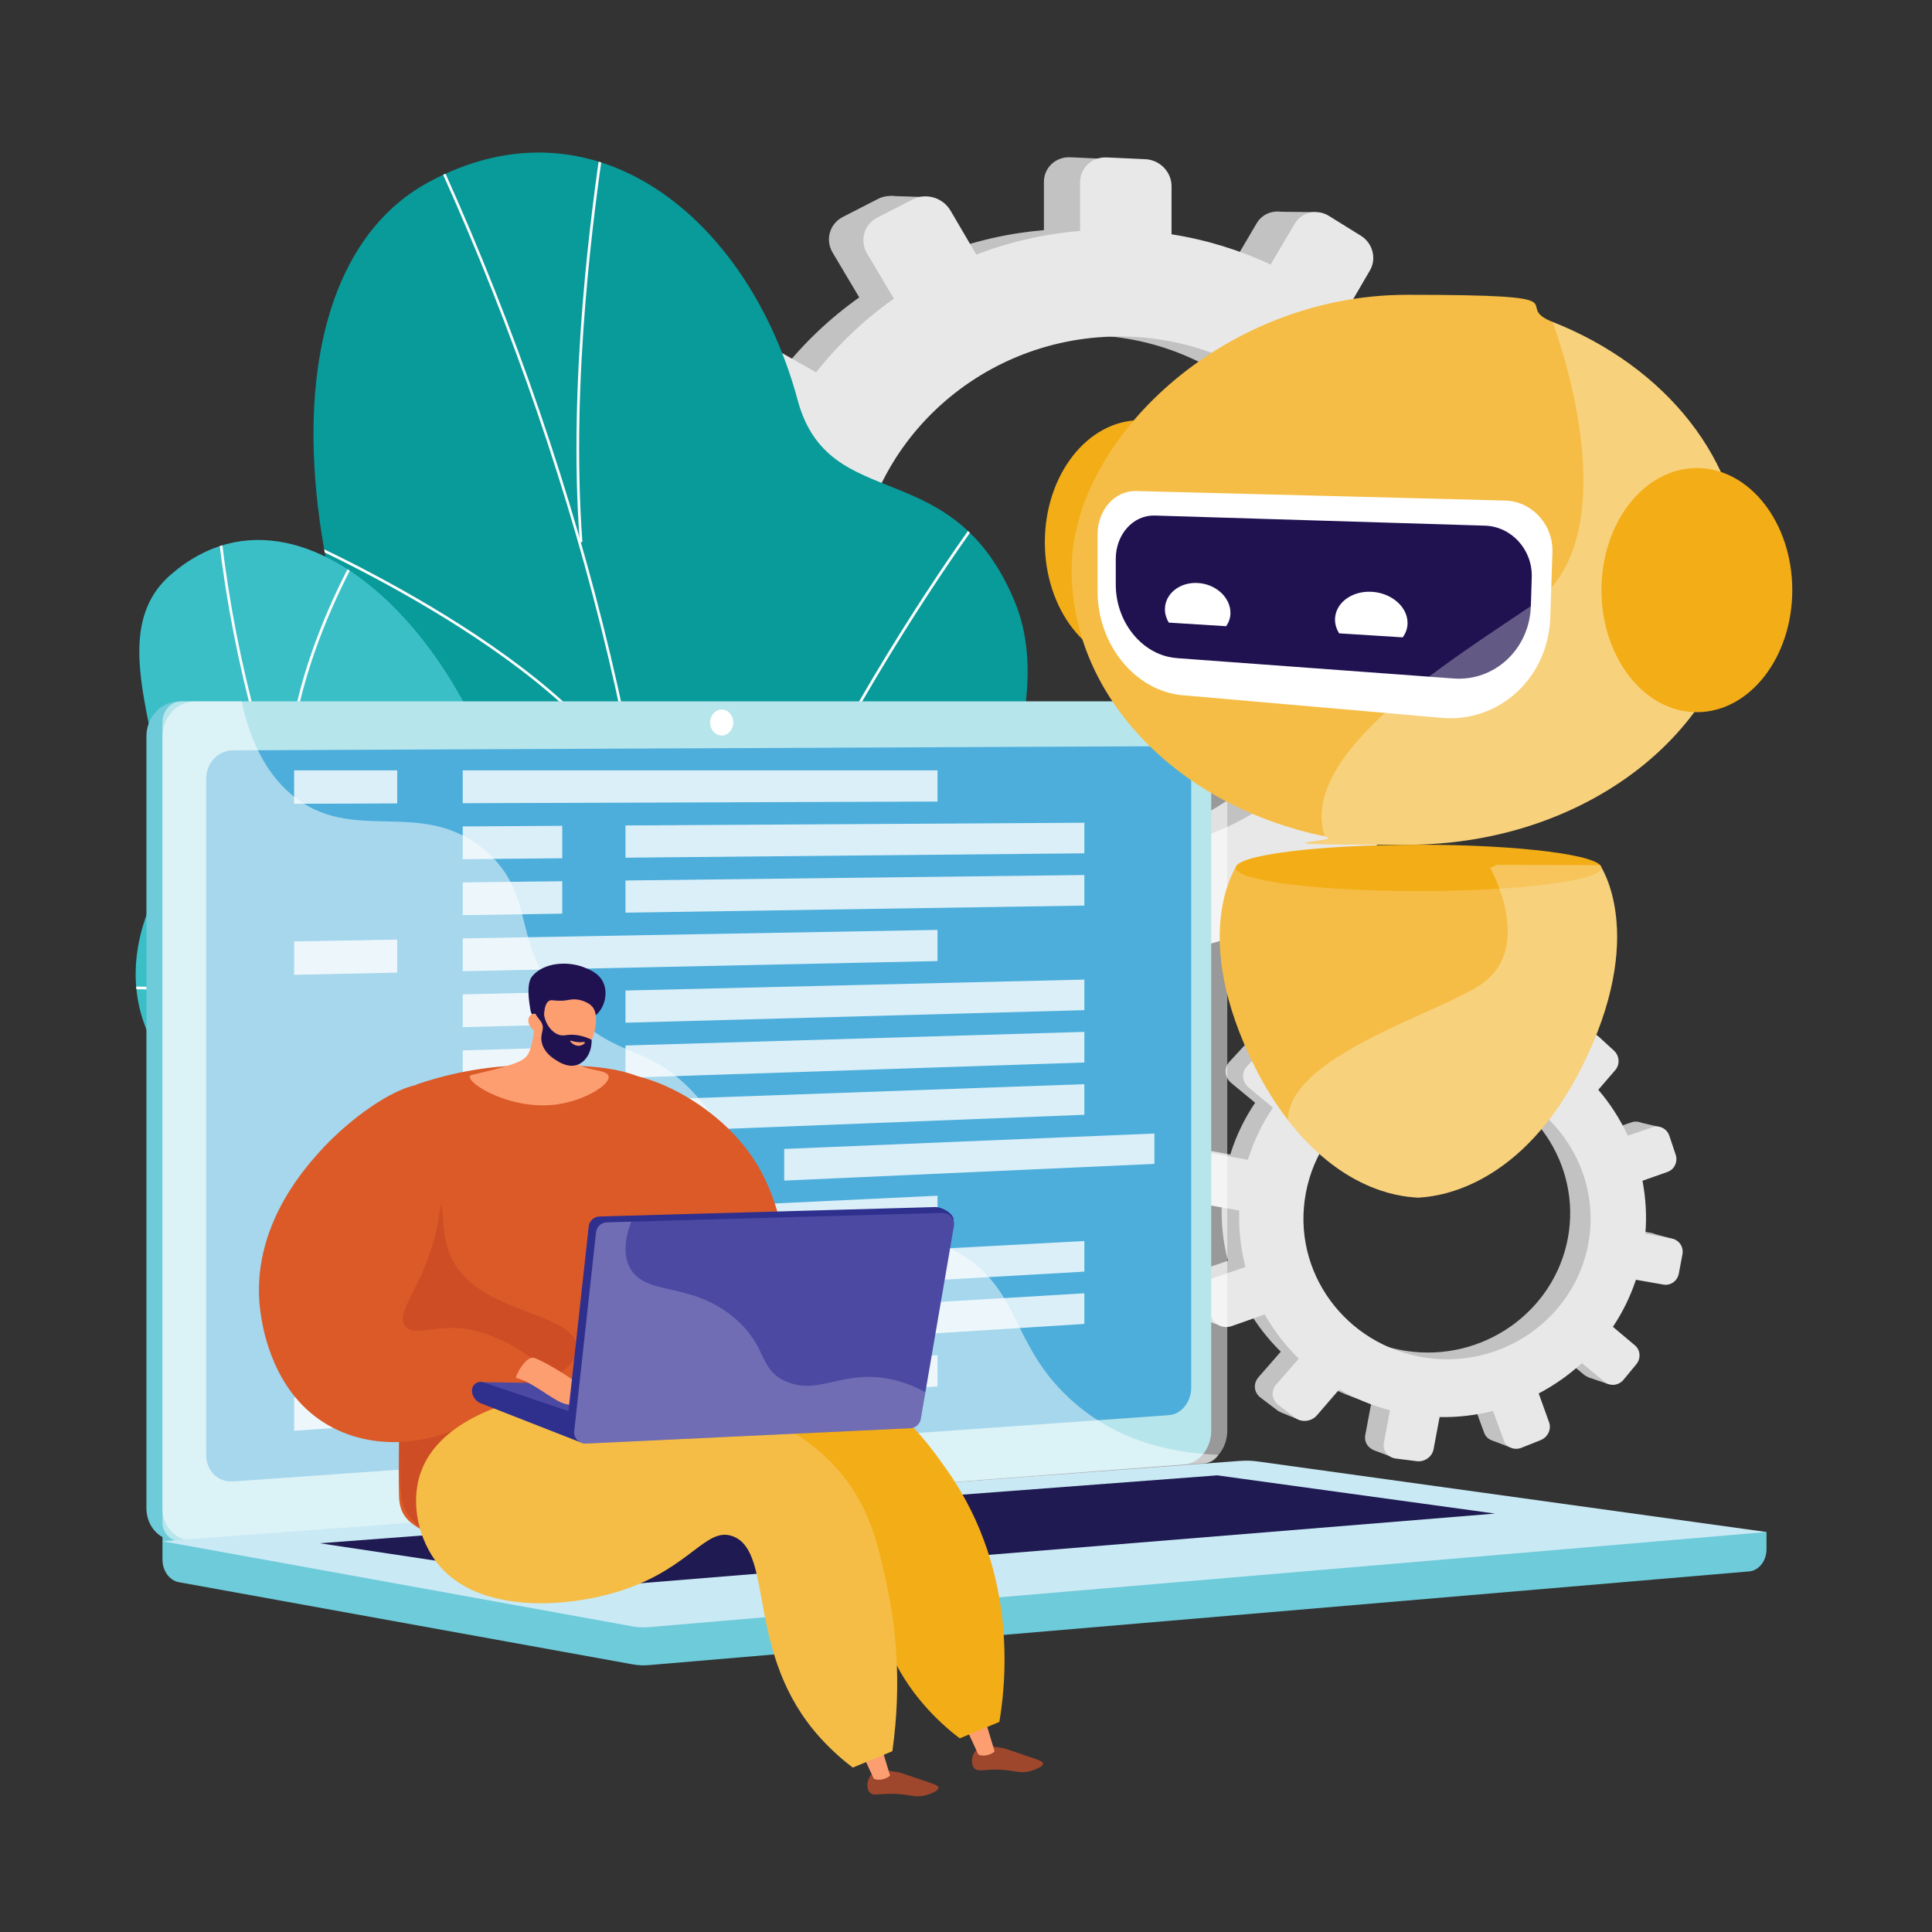 <?xml version="1.0" encoding="UTF-8"?>
<svg id="Layer_1" xmlns="http://www.w3.org/2000/svg" version="1.1" xmlns:xlink="http://www.w3.org/1999/xlink" viewBox="0 0 3710 3710">
  <rect x="0" y="0" width="3710" height="3710" fill="#333333" stroke="none"/>
  <!-- Generator: Adobe Illustrator 30.0.0, SVG Export Plug-In . SVG Version: 2.1.1 Build 123)  -->
  <defs>
    <style>
      .st0 {
        fill: #fd9e71;
      }

      .st1 {
        opacity: .8;
      }

      .st2 {
        fill: #2f2f8e;
      }

      .st3 {
        opacity: .2;
      }

      .st3, .st4, .st5, .st6 {
        fill: #fff;
      }

      .st3, .st4, .st7, .st6 {
        mix-blend-mode: soft-light;
      }

      .st3, .st4, .st8, .st6 {
        isolation: isolate;
      }

      .st9 {
        fill: #ce4d25;
      }

      .st10 {
        fill: #c2c2c2;
      }

      .st4 {
        opacity: .5;
      }

      .st11 {
        fill: #099a9a;
      }

      .st12 {
        fill: none;
      }

      .st13 {
        fill: #4daedb;
      }

      .st14 {
        fill: #6ecbd9;
      }

      .st15 {
        clip-path: url(#clippath-1);
      }

      .st16 {
        fill: #f3ad16;
      }

      .st17 {
        fill: #f5bd45;
      }

      .st18 {
        fill: #201251;
      }

      .st6 {
        opacity: .3;
      }

      .st19 {
        fill: #c9e9f5;
      }

      .st20 {
        fill: #9e472d;
      }

      .st21 {
        fill: #3abfc7;
      }

      .st22 {
        fill: #1f1a51;
      }

      .st23 {
        fill: #db5a28;
      }

      .st24 {
        fill: #fcfdfe;
      }

      .st25 {
        clip-path: url(#clippath);
      }

      .st26 {
        fill: #4c49a2;
      }

      .st27 {
        fill: #e8e8e8;
      }
    </style>
    <clipPath id="clippath">
      <path class="st12" d="M990.3,2699.4c-27.6,45.8-75.7,107.9-127.8,180l869.3,125.9c-97.2-264.7-234.3-542.7-29.6-1002.4,96.1-215.7,351.4-595,246.3-847.9-119.7-288.1-356.6-163.7-416.8-386.8-93.9-348.7-390.7-591.2-709.6-417.9-314.7,171-304.1,795.9,110.5,1479.5,241.9,524.1,201.7,630.7,57.6,869.7h0Z"/>
    </clipPath>
    <clipPath id="clippath-1">
      <path class="st12" d="M996.1,1738.6c4.7,403.5,199.4,270.6,378.8,310.4,207.1,299.7,226.7,577.8-82.6,817.9l-344.6-51.6c-127.9-5.9-277.9-45-269.4-215.3,9.6-192.6,55.1-314.9-162.2-409.4-217.3-94.6-310.7-267.1-222.7-463.4,92.6-206.5-124.6-485,34.1-623.3,276.6-241.1,663.7,214.5,668.6,634.7h0Z"/>
    </clipPath>
  </defs>
  <g class="st8">
    <g id="Isolation_Mode">
      <path class="st10" d="M2859.5,1057.5l-94.8.2c-6.5-62.6-21.6-122.7-44-179.2l80.1-46.5c21.9-12.7,29.4-41.3,16.8-64l-33.7-60.6c-12.7-22.8-40.9-31.2-63-18.7l-79.1,44.9c-36.8-51.6-80.8-98.1-130.6-138.2l45.5-78.2c13.1-22.4,5.3-52-17.3-66l-60.6-37.6c-22.9-14.2-52.3-7.5-65.6,15.1l-45.6,77.4c-58.6-27.3-122-47-188.8-57.6v-91.8c0-27.1-22.3-50-49.8-51.3l-73.8-3.4c-27.9-1.3-50.6,19.9-50.6,47.2v92.8c-68.9,5.7-135.3,21.2-197.7,45.2l-49.2-83.9c-14.5-24.6-46.6-34.2-71.8-21.3l-67.4,34.6c-25.5,13.1-34.3,43.9-19.5,68.7l51,85.8c-55.8,39.5-105.7,86.7-148,140.3l-92.3-52.2c-26.2-14.8-59.7-7.1-74.9,17.2l-40.6,65c-15.3,24.5-6.2,56.3,20.2,71l95.5,52.8c-26.5,61-44.4,126.3-52.1,194.7l-114.5.2c-30.8,0-55.9,23.4-55.9,52.2v76.5c0,28.8,25.1,51.8,55.9,51.4l117.6-1.5c9.9,66.7,29.5,130.3,57.4,189.3l-103.8,58.9c-26.5,15-35.5,47-20.2,71.2l40.6,64.4c15.2,24.1,48.8,31.3,74.9,16.2l105-60.9c41.9,49.6,90.7,93.2,144.8,129.5l-60.5,102.6c-14.8,25-6,55.7,19.5,68.4l67.4,33.6c25.2,12.6,57.4,2.6,71.8-22.3l60-103.1c59.3,20.9,122,34.2,186.9,38.7v114.9c0,27.4,22.7,48.2,50.6,46.5l73.8-4.4c27.6-1.6,49.8-24.9,49.8-52v-113.7c63-10.8,122.9-29.6,178.7-55.3l55.7,93.7c13.3,22.4,42.7,28.7,65.6,14.1l60.6-38.4c22.7-14.4,30.4-44,17.3-66.3l-54.1-92.1c48.4-38.3,91.5-82.6,128.1-131.6l90.1,49.9c22.1,12.2,50.3,3.5,63-19.6l33.7-61c12.6-22.9,5.1-51.4-16.8-63.8l-87.2-49.3c23.6-55.4,40.1-114.3,48.5-175.8l97.3-1.2c25.1-.3,45.4-21.5,45.4-47.3v-68.7c0-25.8-20.3-46.7-45.4-46.7h0ZM2092.2,1623c-280.4,10.4-515.1-207.2-515.1-486.5s234.7-499.9,515.1-493c270.9,6.6,483.9,224.4,483.9,486.7s-212.9,482.8-483.9,492.8h0Z"/>
      <polygon class="st10" points="1778.5 378.6 1711 376.3 1687.7 436.8 1778.5 378.6"/>
      <polygon class="st10" points="2447.8 406.6 2525.6 407.3 2525.6 464.8 2447.8 406.6"/>
      <polygon class="st10" points="2744.4 683.5 2822 686.7 2802.6 730.1 2744.4 683.5"/>
      <polygon class="st10" points="2866.2 1058.3 2944.6 1064.5 2919 1102.5 2866.2 1058.3"/>
      <polygon class="st10" points="2735.9 1596 2811.9 1606.8 2821.2 1544.8 2735.9 1596"/>
      <polygon class="st10" points="2444.9 1876.1 2513.2 1888.5 2518.6 1838 2444.9 1876.1"/>
      <polygon class="st10" points="2103.5 1997.1 2042.2 1986.2 2095 1907.9 2103.5 1997.1"/>
      <polygon class="st10" points="1771.5 1931.1 1700.1 1916.4 1755.2 1849.7 1771.5 1931.1"/>
      <polygon class="st10" points="1370.3 652.5 1444.8 654.8 1415.3 709.2 1370.3 652.5"/>
      <polygon class="st10" points="1222.2 1236.7 1290.4 1246.8 1285 1191 1222.2 1236.7"/>
      <polygon class="st10" points="1368.8 1645.6 1435.5 1656.5 1440.9 1612.3 1368.8 1645.6"/>
      <path class="st27" d="M2936.1,1063.6l-95.6.2c-6.6-63.1-21.8-123.7-44.3-180.6l80.8-46.8c22.1-12.8,29.6-41.7,16.9-64.6l-34-61c-12.8-23-41.2-31.5-63.6-18.8l-79.8,45.3c-37.1-52-81.5-98.9-131.7-139.3l45.9-78.8c13.2-22.6,5.4-52.4-17.5-66.6l-61.1-37.9c-23.1-14.3-52.7-7.6-66.1,15.2l-46,78c-59.1-27.5-123-47.4-190.3-58v-92.5c0-27.3-22.5-50.4-50.2-51.7l-74.4-3.4c-28.1-1.3-51,20-51,47.6v93.5c-69.4,5.8-136.4,21.4-199.3,45.5l-49.6-84.6c-14.6-24.8-47-34.5-72.4-21.4l-68,34.9c-25.7,13.2-34.5,44.2-19.7,69.2l51.4,86.5c-56.3,39.8-106.6,87.4-149.3,141.5l-93-52.6c-26.4-14.9-60.2-7.2-75.6,17.4l-40.9,65.5c-15.4,24.7-6.3,56.8,20.4,71.5l96.3,53.3c-26.7,61.5-44.7,127.4-52.6,196.2l-115.5.2c-31.1,0-56.4,23.6-56.4,52.6v77.1c0,29,25.3,52.2,56.4,51.8l118.5-1.5c10,67.3,29.8,131.3,57.9,190.8l-104.6,59.4c-26.7,15.1-35.8,47.3-20.4,71.8l40.9,64.9c15.3,24.3,49.2,31.6,75.6,16.3l105.8-61.4c42.3,50,91.5,93.9,146,130.5l-61,103.5c-14.9,25.2-6,56.1,19.7,69l68,33.9c25.4,12.7,57.8,2.6,72.4-22.5l60.5-103.9c59.8,21.1,123,34.4,188.4,39.1v115.9c0,27.6,22.9,48.6,51,46.9l74.4-4.4c27.8-1.7,50.2-25.1,50.2-52.4v-114.6c63.5-10.9,123.9-29.9,180.2-55.7l56.1,94.4c13.4,22.6,43,28.9,66.1,14.3l61.1-38.8c22.8-14.5,30.7-44.4,17.5-66.8l-54.5-92.8c48.8-38.6,92.2-83.3,129.2-132.6l90.9,50.3c22.3,12.3,50.8,3.5,63.6-19.7l34-61.5c12.7-23.1,5.2-51.8-16.9-64.3l-87.9-49.7c23.8-55.8,40.5-115.3,48.9-177.2l98.1-1.2c25.3-.3,45.7-21.7,45.7-47.7v-69.3c0-26-20.4-47.1-45.7-47.1h0ZM2162.5,1633.8c-282.8,10.5-519.4-208.9-519.4-490.4s236.6-503.9,519.4-497.1c273.2,6.6,487.9,226.2,487.9,490.6s-214.7,486.7-487.9,496.9Z"/>
      <path class="st10" d="M3170.5,2367.5l-51-9.5c2.8-34.3.8-68.2-5.6-100.8l47.8-16.9c13.1-4.6,20-19.3,15.5-32.8l-12-36c-4.5-13.6-18.8-20.9-32-16.4l-47.1,16.2c-14.6-31.5-33.5-60.9-56.3-87.5l32.4-37.5c9.3-10.7,8.1-27.4-2.7-37.3l-28.8-26.3c-10.9-10-27.4-9.3-36.8,1.5l-32.3,37c-28.8-20.6-60.8-37.6-95.7-50l9.3-49.4c2.7-14.6-6.9-29.2-21.6-32.6l-39.3-9.3c-14.9-3.5-29.2,5.6-32,20.3l-9.4,49.9c-37.6-3.9-74.9-2.2-110.9,4.3l-18-50.1c-5.3-14.7-21.6-23.1-36.5-18.7l-39.8,11.8c-15,4.5-22.9,20.1-17.4,35l18.8,51.3c-34,15.6-65.6,36-93.8,60.5l-44.4-37.4c-12.6-10.6-31.4-9.9-42,1.7l-28.4,30.8c-10.7,11.6-9,29.7,3.7,40.2l46,38.1c-20.4,30.1-36.6,63.5-47.7,99.4l-61.6-11.5c-16.6-3.1-32.4,6.9-35.3,22.4l-7.7,41.1c-2.9,15.5,8.3,30.4,24.9,33.3l63.4,11.1c-1.4,36.9,2.7,73,11.8,107.6l-61.8,21.2c-15.7,5.4-23.9,21.7-18.1,36.3l15.3,38.7c5.7,14.5,23.1,21.8,38.7,16.3l62.6-22.1c17.5,30.9,39.4,59.3,64.8,84.2l-42.9,49.1c-10.5,12-8.8,29.3,3.6,38.8l32.9,24.9c12.3,9.3,30.6,7.2,40.9-4.7l42.7-49.4c29.8,17.2,62.1,30.7,96.6,39.7l-11.6,61.8c-2.8,14.7,7.3,28.2,22.5,30.1l40.1,5.1c15,1.9,29.3-8.4,32-22.9l11.5-61.1c35,.6,69.1-3.5,101.7-11.7l20.5,56c4.9,13.4,20.1,19.7,33.8,14.2l36.5-14.6c13.6-5.4,20.8-20.6,16-33.9l-19.8-55c29.9-15.7,57.5-35.2,82.2-57.8l43.4,35.9c10.7,8.8,26.7,6.9,35.9-4.2l24.3-29.4c9.1-11,8-27.1-2.6-36l-41.9-35.3c18.3-27.4,33.1-57.4,43.8-89.6l52.5,9.2c13.5,2.4,26.6-7,29.2-20.9l6.9-36.9c2.6-13.9-6.2-27.2-19.7-29.7h0ZM2700.7,2594.2c-151.9-22.7-256.1-163.5-227.9-313.6,28.2-150.2,176.7-245.1,326.8-213.2,145,30.9,237.6,169.5,211.1,310.6-26.5,141.1-163.3,238.1-310,216.2h0Z"/>
      <polygon class="st10" points="2657.6 1893.3 2621.6 1885.2 2602.9 1915.4 2657.6 1893.3"/>
      <polygon class="st10" points="3014.8 1975.9 3056.5 1984.2 3050.7 2015.1 3014.8 1975.9"/>
      <polygon class="st10" points="3146.3 2154.8 3187.7 2164.3 3172.9 2185.7 3146.3 2154.8"/>
      <polygon class="st10" points="3174 2368.7 3215.5 2379.9 3197.9 2397.8 3174 2368.7"/>
      <polygon class="st10" points="3049.6 2644.7 3089.4 2658.2 3100.7 2625.7 3049.6 2644.7"/>
      <polygon class="st10" points="2864.9 2765.9 2900.3 2779.5 2908.3 2752.9 2864.9 2765.9"/>
      <polygon class="st10" points="2669 2796.5 2637.2 2784.5 2673.5 2747.7 2669 2796.5"/>
      <polygon class="st10" points="2497.1 2727.5 2460.2 2712.4 2496.6 2682.1 2497.1 2727.5"/>
      <polygon class="st10" points="2410.5 1999.4 2450.3 2008.2 2429 2034.4 2410.5 1999.4"/>
      <polygon class="st10" points="2271.8 2298.6 2307.5 2311 2310.2 2280.4 2271.8 2298.6"/>
      <polygon class="st10" points="2309.4 2533.3 2344.2 2545.9 2351.6 2522.7 2309.4 2533.3"/>
      <path class="st27" d="M3211,2378.6l-51.4-9.6c2.8-34.6.8-68.7-5.6-101.6l48.2-17c13.2-4.7,20.1-19.4,15.6-33l-12.1-36.3c-4.6-13.7-19-21.1-32.3-16.5l-47.5,16.3c-14.7-31.7-33.8-61.4-56.7-88.2l32.6-37.8c9.4-10.8,8.2-27.6-2.7-37.6l-29-26.5c-11-10-27.6-9.4-37.1,1.5l-32.6,37.3c-29-20.8-61.3-37.9-96.5-50.4l9.3-49.8c2.8-14.7-7-29.4-21.8-32.9l-39.7-9.3c-15-3.5-29.5,5.6-32.3,20.5l-9.4,50.3c-37.9-3.9-75.5-2.3-111.8,4.4l-18.2-50.5c-5.3-14.8-21.8-23.3-36.8-18.8l-40.1,11.9c-15.2,4.5-23,20.3-17.6,35.3l18.9,51.7c-34.3,15.7-66.2,36.3-94.5,61l-44.7-37.7c-12.7-10.7-31.7-9.9-42.4,1.7l-28.6,31.1c-10.8,11.7-9.1,29.9,3.8,40.5l46.4,38.4c-20.6,30.4-36.9,64-48.1,100.2l-62.1-11.6c-16.7-3.1-32.7,7-35.6,22.6l-7.8,41.5c-2.9,15.6,8.3,30.6,25.1,33.6l63.9,11.2c-1.4,37.2,2.8,73.6,11.9,108.5l-62.3,21.4c-15.9,5.4-24.1,21.8-18.2,36.6l15.4,39c5.8,14.6,23.3,22,39,16.4l63.1-22.3c17.7,31.2,39.7,59.8,65.4,84.9l-43.3,49.5c-10.5,12.1-8.9,29.6,3.6,39.1l33.2,25.1c12.4,9.4,30.8,7.2,41.2-4.8l43-49.8c30,17.4,62.7,30.9,97.4,40l-11.7,62.3c-2.8,14.8,7.4,28.4,22.7,30.4l40.4,5.1c15.1,1.9,29.6-8.4,32.3-23.1l11.6-61.6c35.3.6,69.7-3.5,102.5-11.8l20.7,56.4c4.9,13.5,20.2,19.9,34.1,14.3l36.8-14.7c13.7-5.5,21-20.8,16.1-34.2l-19.9-55.4c30.1-15.8,58-35.5,82.9-58.3l43.8,36.2c10.8,8.9,26.9,7,36.2-4.2l24.5-29.7c9.2-11.1,8-27.4-2.6-36.3l-42.3-35.6c18.4-27.6,33.4-57.9,44.2-90.4l52.9,9.3c13.6,2.4,26.8-7,29.4-21l7-37.2c2.6-14-6.2-27.4-19.8-29.9h0ZM2737.4,2607.1c-153.1-22.9-258.2-164.8-229.8-316.2,28.4-151.4,178.1-247.1,329.5-214.9,146.2,31.2,239.5,170.9,212.8,313.1-26.7,142.2-164.6,240.1-312.5,218h0Z"/>
      <path class="st11" d="M990.3,2699.4c-27.6,45.8-75.7,107.9-127.8,180l869.3,125.9c-97.2-264.7-234.3-542.7-29.6-1002.4,96.1-215.7,351.4-595,246.3-847.9-119.7-288.1-356.6-163.7-416.8-386.8-93.9-348.7-390.7-591.2-709.6-417.9-314.7,171-304.1,795.9,110.5,1479.5,241.9,524.1,201.7,630.7,57.6,869.7h0Z"/>
      <g class="st25">
        <g class="st7">
          <path class="st24" d="M1319.2,2894.1c6.3-114.2,6.4-222.2,6.6-336.5v-38.1c-3.3-55.1-5.1-109.4-6.8-162-3.9-118.8-7.6-230.9-27.7-350-.4-7-.4-13.7-.5-20.9-.1-25.5-.3-52-15.1-77.2l-.3-1c-59.7-629.8-250.4-1257.9-566.7-1866.7l4.5-2.3c316.5,609.2,507.3,1237.7,567.2,1868,15.2,26.3,15.4,54.4,15.5,79.3,0,7.1,0,13.8.4,20.3,20.1,119.1,23.8,231.5,27.7,350.4,1.7,52.6,3.5,106.9,6.8,162.1v38.3c-.2,114.4-.3,222.5-6.6,336.8l-5.1-.3h0Z"/>
          <path class="st24" d="M1313.4,2335.6c-5.6-297.9,151.5-651.7,284.3-896,143.8-264.6,290.8-461.5,292.3-463.4l4.1,3.1c-1.5,2-148.3,198.6-291.9,462.9-132.5,243.8-289.2,596.7-283.6,893.4h-5.1c0,0,0,0,0,0Z"/>
          <path class="st24" d="M1113.3,1041.2c-23.5-315.7,24.9-652.5,40.8-763.2,3-21.2,5.1-35.2,5-37.9l5.1-.2c.1,3-1.5,14.1-5,38.8-15.9,110.5-64.2,446.9-40.8,762.1l-5.1.4Z"/>
          <path class="st24" d="M1226.9,1546c-106.5-272-663.6-513.2-669.2-515.6l2-4.7c5.6,2.4,564.6,244.4,671.9,518.4l-4.7,1.9h0Z"/>
        </g>
      </g>
      <path class="st21" d="M996.1,1738.6c4.7,403.5,199.4,270.6,378.8,310.4,207.1,299.7,226.7,577.8-82.6,817.9l-344.6-51.6c-127.9-5.9-277.9-45-269.4-215.3,9.6-192.6,55.1-314.9-162.2-409.4-217.3-94.6-310.7-267.1-222.7-463.4,92.6-206.5-124.6-485,34.1-623.3,276.6-241.1,663.7,214.5,668.6,634.7h0Z"/>
      <g class="st15">
        <g class="st7">
          <path class="st24" d="M1081.6,2460.8c-143.9-157.4-268.5-332.3-370.5-519.9-102.8-189.2-181.2-388.7-233-593.1-29.7-117.2-50.6-236.6-62.3-354.8l5.2-.5c11.6,118,32.5,237.1,62.1,354.1,51.6,203.9,129.9,403.1,232.5,591.9,101.8,187.2,226.2,361.8,369.8,518.8l-3.8,3.5h0Z"/>
          <path class="st24" d="M710.7,2682.4l-2.4-4.6c64-32.6,139.5-58,224.4-75.6,40.5-8.4,80.6-13.9,119.4-16.4l.3,5.2c-38.6,2.5-78.5,8-118.7,16.3-84.4,17.4-159.5,42.7-223.1,75.1h0Z"/>
          <path class="st24" d="M778.2,2056.1c-177.9-172.1-556.7-156.4-560.5-156.2l-.2-5.2c3.8-.2,384.8-16,564.4,157.7l-3.6,3.7Z"/>
          <path class="st24" d="M558.8,1606.8c-53.3-274.6,152.6-592,154.6-595.1l4.4,2.9c-2.1,3.2-206.7,318.8-153.9,591.3l-5.1,1h0Z"/>
        </g>
      </g>
      <path class="st14" d="M3392.2,2941.8l-3080.2-27.1v80.1c0,21.7,13.4,40.2,31.6,43.5l871,157.7c10.3,1.9,20.8,2.4,31.2,1.5l2112.9-179.9c18.9-1.6,33.5-20.2,33.5-42.5v-33.4h0Z"/>
      <path class="st14" d="M2274.4,2812l-1930.6,146.5c-34.5,2.6-62.6-25.2-62.6-62.2v-1482.4c0-37,28.1-67,62.6-67h1930.6c28.5,0,51.5,27.1,51.5,60.6v1340.1c0,33.4-23,62.3-51.5,64.5Z"/>
      <path class="st4" d="M2305.2,2812l-1930.6,146.5c-34.5,2.6-62.6-25.2-62.6-62.2v-1482.4c0-37,28.1-67,62.6-67h1930.6c28.5,0,51.5,27.1,51.5,60.6v1340.1c0,33.4-23,62.3-51.5,64.5Z"/>
      <path class="st13" d="M2245,2717.5l-1798.1,127.3c-28.1,2-51-20.9-51-51.1v-1297.9c0-30.2,22.8-54.8,51-54.9l1798.1-8c23.5-.1,42.5,22.1,42.5,49.6v1182.1c0,27.5-19,51.2-42.5,52.8Z"/>
      <path class="st5" d="M1408.1,1387.4c0,13.8-9.9,25-22.2,25-12.3,0-22.3-11.1-22.3-24.9s10-25,22.3-25c12.3,0,22.2,11.1,22.2,24.9Z"/>
      <path class="st4" d="M1840,2405.4c-148.8-86-265.9,23-378.8-84.6-68.5-65.2-34.9-113.8-119.1-211.2-93.3-107.9-154.1-71.6-247.8-168.8-118.6-122.8-59.3-218.3-161.4-306.5-123.9-107-257.5-8-375.5-110.5-50.9-44.2-78.8-108.6-93.4-177h-115.4c-20.2,0-36.6,17.6-36.6,39.3v1536.7c0,21.7,16.4,38.1,36.6,36.5l1967.6-150c9.7-.7,18.2-6.8,23.7-15.6-144-5.6-232.5-57.5-289.1-111.1-110.7-104.9-91.5-208.3-210.8-277.3h0Z"/>
      <path class="st19" d="M2382.1,2805.3l-2070.2,154.3,902.6,163.5c10.3,1.9,20.8,2.4,31.2,1.5l2146.4-182.7-977.1-135.5c-10.9-1.5-21.9-1.9-32.9-1Z"/>
      <polygon class="st22" points="614 2963.5 2337.5 2833.1 2870.9 2906.5 1162.3 3045.8 614 2963.5"/>
      <g class="st1">
        <polygon class="st5" points="762.8 1542.8 564.8 1543.5 564.8 1479.4 762.8 1479.4 762.8 1542.8"/>
        <polygon class="st5" points="1800.3 1539.2 888.6 1542.4 888.6 1479.4 1800.3 1479.4 1800.3 1539.2"/>
        <polygon class="st5" points="1079.7 1648.1 888.6 1649.9 888.6 1587 1079.7 1585.8 1079.7 1648.1"/>
        <polygon class="st5" points="2082.3 1638.6 1201.1 1647 1201.1 1585.1 2082.3 1579.9 2082.3 1638.6"/>
        <polygon class="st5" points="1079.7 1754.5 888.6 1757.4 888.6 1694.5 1079.7 1692.2 1079.7 1754.5"/>
        <polygon class="st5" points="2082.3 1739 1201.1 1752.6 1201.1 1690.8 2082.3 1680.3 2082.3 1739"/>
        <polygon class="st5" points="762.8 1867.7 564.8 1871.9 564.8 1807.8 762.8 1804.3 762.8 1867.7"/>
        <polygon class="st5" points="1800.3 1845.5 888.6 1865 888.6 1802 1800.3 1785.7 1800.3 1845.5"/>
        <polygon class="st5" points="1079.7 1967.3 888.6 1972.5 888.6 1909.5 1079.7 1905 1079.7 1967.3"/>
        <polygon class="st5" points="2082.3 1939.8 1201.1 1963.9 1201.1 1902.1 2082.3 1881.1 2082.3 1939.8"/>
        <polygon class="st5" points="1079.7 2073.6 888.6 2080 888.6 2017.1 1079.7 2011.4 1079.7 2073.6"/>
        <polygon class="st5" points="2082.3 2040.3 1201.1 2069.6 1201.1 2007.7 2082.3 1981.5 2082.3 2040.3"/>
        <polygon class="st5" points="1079.7 2180 888.6 2187.5 888.6 2124.6 1079.7 2117.8 1079.7 2180"/>
        <polygon class="st5" points="2082.3 2140.7 1201.1 2175.3 1201.1 2113.4 2082.3 2081.9 2082.3 2140.7"/>
        <polygon class="st5" points="1388.6 2272.4 1204.1 2280.8 1204.1 2218.9 1388.6 2211.2 1388.6 2272.4"/>
        <polygon class="st5" points="2216.8 2235 1505.9 2267.1 1505.9 2206.3 2216.8 2176.7 2216.8 2235"/>
        <polygon class="st5" points="762.8 2409 564.8 2419.2 564.8 2355.1 762.8 2345.6 762.8 2409"/>
        <polygon class="st5" points="1800.3 2355.9 888.6 2402.6 888.6 2339.6 1800.3 2296.1 1800.3 2355.9"/>
        <polygon class="st5" points="1079.7 2499.2 888.6 2510.1 888.6 2447.2 1079.7 2436.9 1079.7 2499.2"/>
        <polygon class="st5" points="2082.3 2441.9 1201.1 2492.2 1201.1 2430.4 2082.3 2383.1 2082.3 2441.9"/>
        <polygon class="st5" points="1079.7 2605.6 888.6 2617.6 888.6 2554.7 1079.7 2543.3 1079.7 2605.6"/>
        <polygon class="st5" points="2082.3 2542.3 1201.1 2597.9 1201.1 2536 2082.3 2483.5 2082.3 2542.3"/>
        <polygon class="st5" points="762.8 2733.8 564.8 2747.5 564.8 2683.4 762.8 2670.5 762.8 2733.8"/>
        <polygon class="st5" points="1800.3 2662.2 888.6 2725.2 888.6 2662.2 1800.3 2602.4 1800.3 2662.2"/>
      </g>
      <path class="st17" d="M3036,2051.8c-112.4,221.9-265.4,245.5-310.5,247.8v.2s1.3.1-2,0c-3.4,0-2,0-2,0v-.2c-41-1.8-147.4-18.3-248.3-148.9-21.3-27.6-42.4-60.2-62-98.9-130.6-257.8-35.6-390.6-35.6-390.6l346-.8h0s2,0,2,0h2s0,0,0,0l147.4.4,199.2.5s94.5,132.8-36.1,390.6h0Z"/>
      <ellipse class="st16" cx="2724" cy="1666.6" rx="351.3" ry="44.5"/>
      <path class="st6" d="M3036,2051.8c-112.4,221.9-265.4,245.5-310.5,247.8v.2s1.3.1-2,0c-3.4,0-2,0-2,0v-.2c-41-1.8-147.4-18.3-248.3-148.9.6-120.3,279.6-202,366.8-257.7,110.3-70.5,21.5-226.3,21.5-226.3,4.3-2,8.4-4,12.6-5.9l198.6.5s94,132.8-36.6,390.6h0Z"/>
      <ellipse class="st16" cx="2189.6" cy="1041.3" rx="183.2" ry="234.4"/>
      <path class="st17" d="M3346.5,1094.1c0,291.6-288.5,528-644.4,528s-107.7-5.6-158.4-16.1c-279.3-57.8-486-265.1-486-511.9s288.5-528,644.4-528,194.6,18.7,279.1,52c216.1,85.2,365.3,266.4,365.3,476h0Z"/>
      <path class="st5" d="M2271.8,1335.1l496.8,43.4c109.8,9.6,204.6-76.3,208.4-193.1l4.1-124.6c1.8-53.6-39.3-98.3-91-99.6l-708.3-18.3c-41.1-1.1-74.1,36.3-74.1,83.3v109.4c0,102.6,72.3,191.6,164,199.6Z"/>
      <path class="st18" d="M2259.9,1263.8l531.6,39.1c78.5,5.8,145.6-56.3,148.2-139.2l1.7-55c1.7-53.2-38.9-97.7-90-99.3l-633.8-19.4c-41.6-1.3-74.9,36.1-75,83.2v48.8c-.2,73.6,51.8,136.9,117.2,141.7Z"/>
      <path class="st5" d="M2571.5,1216.2c-5-8.2-8-17.3-7.9-26.9.5-31.1,31.7-54.9,70.1-52.9,38.8,2,70,29.4,69.2,61.1-.2,9.8-3.7,18.7-9.3,26.4l-122.2-7.7h0Z"/>
      <path class="st5" d="M2244.4,1195.6c-4.6-7.8-7.5-16.4-7.4-25.6.1-29.6,28-52.3,62.7-50.5,35,1.8,63.4,27.7,63.1,57.9,0,9.3-3.2,17.7-8.1,25.1l-110.3-6.9h0Z"/>
      <path class="st6" d="M3346.5,1094.1c0,291.6-288.5,528-644.4,528s-107.7-5.6-158.4-16.1c-50.1-158.2,233.1-331.7,396-442.2,199.6-135.4,41.5-545.7,41.5-545.7,216.1,85.2,365.3,266.4,365.3,476h0Z"/>
      <ellipse class="st16" cx="3258.5" cy="1133.2" rx="183.2" ry="234.4"/>
      <path class="st23" d="M1480.9,2491.1c43.4-24.1,30.7-160.7-28.2-256.7-83.7-136.3-267-201.4-304.6-160.8-38.5,41.5,72.3,197.5,90.3,222.8,65.3,91.9,191.2,223.1,242.6,194.6Z"/>
      <path class="st20" d="M1873.7,3361.8c-8.1,9-10,25.4-2.9,33.6,6.9,8,17.4,2,46.9,2.9,31.7.9,39.9,8.4,61.5,2.5,8.7-2.4,24-8.2,23.8-14.4-.2-4.4-8-6.6-34.1-15.4-37.1-12.4-36.9-13.1-44.8-14.4-19.8-3.3-39.6-6.6-50.3,5.3Z"/>
      <path class="st0" d="M1894,3310.2l15.9,52.8c-1.2,2.8-17.3,12.3-31.2,6.3l-23.6-51.3,38.9-7.9h0Z"/>
      <path class="st20" d="M1672.9,3408.2c-8.1,9-10,25.4-2.9,33.6,6.9,8,17.4,2,46.9,2.9,31.7.9,39.9,8.4,61.5,2.5,8.7-2.4,24-8.2,23.8-14.4-.2-4.4-8-6.6-34.1-15.4-37.1-12.4-36.9-13.1-44.8-14.4-19.8-3.3-39.6-6.6-50.3,5.3h0Z"/>
      <path class="st0" d="M1693.2,3356.6l15.9,52.8c-1.2,2.8-17.3,12.3-31.2,6.3l-23.6-51.3,38.9-7.9h0Z"/>
      <path class="st23" d="M799.7,2082.5c50.4-17.2,127.4-37.1,222.2-37.1,106.8,0,192.6,0,251.8,50.5,143.7,122.5-17.1,415.9,65.3,633.2,9,23.8,35.3,99.2,12.4,180.6-4.2,15-12.9,28-27.7,50-87.1,129.2-331.6,139.7-443.6,27.8-59.2-59.2-112.4-48.3-113.9-115.9-5.6-266.6,35.7-532.4,33.4-789.1h0Z"/>
      <path class="st9" d="M861.7,2403.4c-20.4-55.7.7-119.5-44.7-147.4-16.6-10.2-37.3-14.5-59.8-14,2.7,195.9,6.5,391.6,11.3,596.1,1.6,67.5,10,70.9,75.5,130.1,75.8,68.6,206.6,91,318.7,68.5-146.8-90.3-251.6-183.8-236.6-264,17.5-93.4,188.5-120.9,181.6-187.3-7.3-70.4-201.5-60.1-246-181.9h0Z"/>
      <path class="st23" d="M846.4,2088.6c-49.4-33.3-168.3,50.7-234.2,124.7-30.6,34.4-137.3,154.1-110.8,314.9,4.3,26.2,24.2,148.7,129.1,208.7,93.9,53.7,220.7,39.9,322.3-36.2,13.9-12.3,27.8-24.6,41.7-37,13.7-14.8,27.3-29.5,41-44.3-21.5-17.9-58-43.6-109.2-60.2-78.1-25.2-129.4,12.2-148.1-12.4-23-30.3,47-86.7,65.4-215.1,5-34.6,58.1-205.9,2.9-243.2h0Z"/>
      <path class="st16" d="M927.4,2927c-32.6,106.2,27.8,63,150.8,2.4,129.5-63.8,412.7-155.5,534.7-35.4,90.9,89.4,26.6,230.8,167.2,386.4,24.8,27.4,48.2,46.6,62.9,57.7,25.3-10.5,50.7-21,76-31.5,9.9-58.1,41.3-281.9-99.6-482.3-34.1-48.5-98.8-141.5-209.7-180.9-299.7-106.4-652.2,185.7-682.3,283.6h0Z"/>
      <path class="st17" d="M807.8,2827.9c-21.1,61-2.1,131,32.4,174.6,76.6,96.6,248.6,86.5,356,50.8,130.7-43.4,159.9-122.5,211.3-103.1,79.9,30.2,23,226.9,167.2,386.4,24.8,27.4,48.2,46.6,62.9,57.7,25.3-10.5,50.7-21,76-31.5,19.1-135.2,5.2-243.5-9.4-312.7-16.7-79.3-31.7-150.4-87.6-219-69.5-85.2-160.2-115.1-212.3-131.5-220.3-69.5-541.6-30.2-596.4,128.2h0Z"/>
      <polygon class="st26" points="1522.2 2663.1 927.4 2654.2 1085.6 2730.6 1523.7 2701.9 1522.2 2663.1"/>
      <path class="st2" d="M906.4,2670h0c0,11.1,7,21.1,17.4,24.9l190.1,74.5.9-51.7-187.4-63.5c-10.5-3-21,4.9-21,15.8h0Z"/>
      <path class="st0" d="M991.3,2646.2c-3.6-.8,17.8-43.5,34.6-38.6,16.8,4.9,99.1,52.6,106.6,72.3l7.5,19.6s-35.9,2.8-58.2-4.7c-22.3-7.5-60.8-42-90.5-48.6h0Z"/>
      <path class="st2" d="M1130.5,2355.3l-41.9,381.7c-1.4,13.2,17,32.8,30.2,32.2l615-37.8c10.1-.5,18.5-7.9,20.2-17.9l77.2-368.7c2.3-13.4-21.8-27.3-35.4-26.9l-644.5,18.1c-10.8.3-19.7,8.5-20.8,19.2h0Z"/>
      <path class="st26" d="M1144.6,2366.5l-41.9,381.7c-1.4,13.2,9.2,24.5,22.5,23.9l622.8-29.5c10.1-.5,18.5-7.9,20.2-17.9l63.6-370.4c2.3-13.4-8.2-25.6-21.9-25.2l-644.5,18.1c-10.8.3-19.7,8.5-20.8,19.2h0Z"/>
      <path class="st3" d="M1510.3,2653.2c-54.4-23-35.2-67-99.4-121.8-84.7-72.3-171.1-40.9-201.3-96.9-9.4-17.4-13.9-44.6,2.5-88.5l-46.7,1.3c-10.8.3-19.7,8.5-20.8,19.2l-41.9,381.7c-1.4,13.2,9.2,24.5,22.5,23.9l622.8-29.5c10.1-.5,18.5-7.9,20.2-17.9l8.8-51.1c-18.9-10.5-41.5-20.1-67.8-25.4-91.4-18.5-136.2,31.5-198.8,5h0Z"/>
      <path class="st0" d="M1032,1899.5c.3,39.6-4.1,71-8.3,92.5-4.8,24.6-8.2,31-12.6,36.2-6.6,7.8-16.7,14.3-73.4,28.4-30.9,7.7-34.8,7.4-35.5,10.5-3.3,14.9,80.9,65.9,167.8,53.6,53.2-7.5,101.7-37.9,98.7-53.8-3-16-56.2-7.4-72-36.5-11-20.2,1.3-48.9,15.9-72.6-14.1-26.5-66.5-31.7-80.6-58.2Z"/>
      <path class="st18" d="M1143.7,1949.8c16.4-13,24.5-41,15.1-62.4-8.1-18.5-26.5-25.6-37.5-29.9-31.9-12.4-77-9.4-99.3,17.1-13.2,15.7-4.4,57.8-3.3,65.3,1.3,8.4,6.6,12.6,10.6,19.8,5.6,9.9,14.2,25.7,28.2,51.9,3.1-5.8,7.5-13,13.3-20.4,2.2-2.9,11.2-14,22.5-22.2,22.6-16.4,34.9-6.9,50.5-19.2h0Z"/>
      <path class="st0" d="M1034.3,1986.5s12.4,41.1,56.2,49.5c39.2,7.5,67.4-77.5,47.5-102.2-6.6-8.3-22.4-15.1-36.8-14.8-8.5.2-12,2.7-25.9,2.7-12.8,0-15.8-2.2-20.2-.1-5.5,2.6-11.3,11.1-10.3,38.3-5.4-9.4-13.5-14.5-20.5-13.2-1.1.2-4.2,1.3-6.4,3.7-8,8.5-2.2,23.4,16.4,36.1h0Z"/>
      <path class="st18" d="M1054.7,1916c1.5,1.9-6,7.3-9,17-5.8,18.8,7.5,46.8,26.7,53.8,11.3,4.2,16.4-2,36.1,1,12.2,1.8,21.8,5.9,27.6,8.9.6,22.5-10.5,41.8-27,47.9-17.8,6.5-35.3-4.8-42.7-9.6-4.9-3.2-20.7-13.3-25.6-31.4-5.1-18.9,6.7-26.4-1.2-40.4-4-7-10.5-11.3-14.6-24-1.1-3.4-1.7-6.4-2-8.3,12.7-8,29.3-17.7,31.5-15h0Z"/>
      <path class="st0" d="M1120.2,2000.9s-9.5,2.2-23.6-2.4c-.7-.2-1.5-.2-1.7.1-.7,1.3,7,9.8,16.1,9.6,6.5-.1,12.7-4.6,12.2-6.3-.2-.7-1.6-1-3-1.1Z"/>
    </g>
  </g>
</svg>